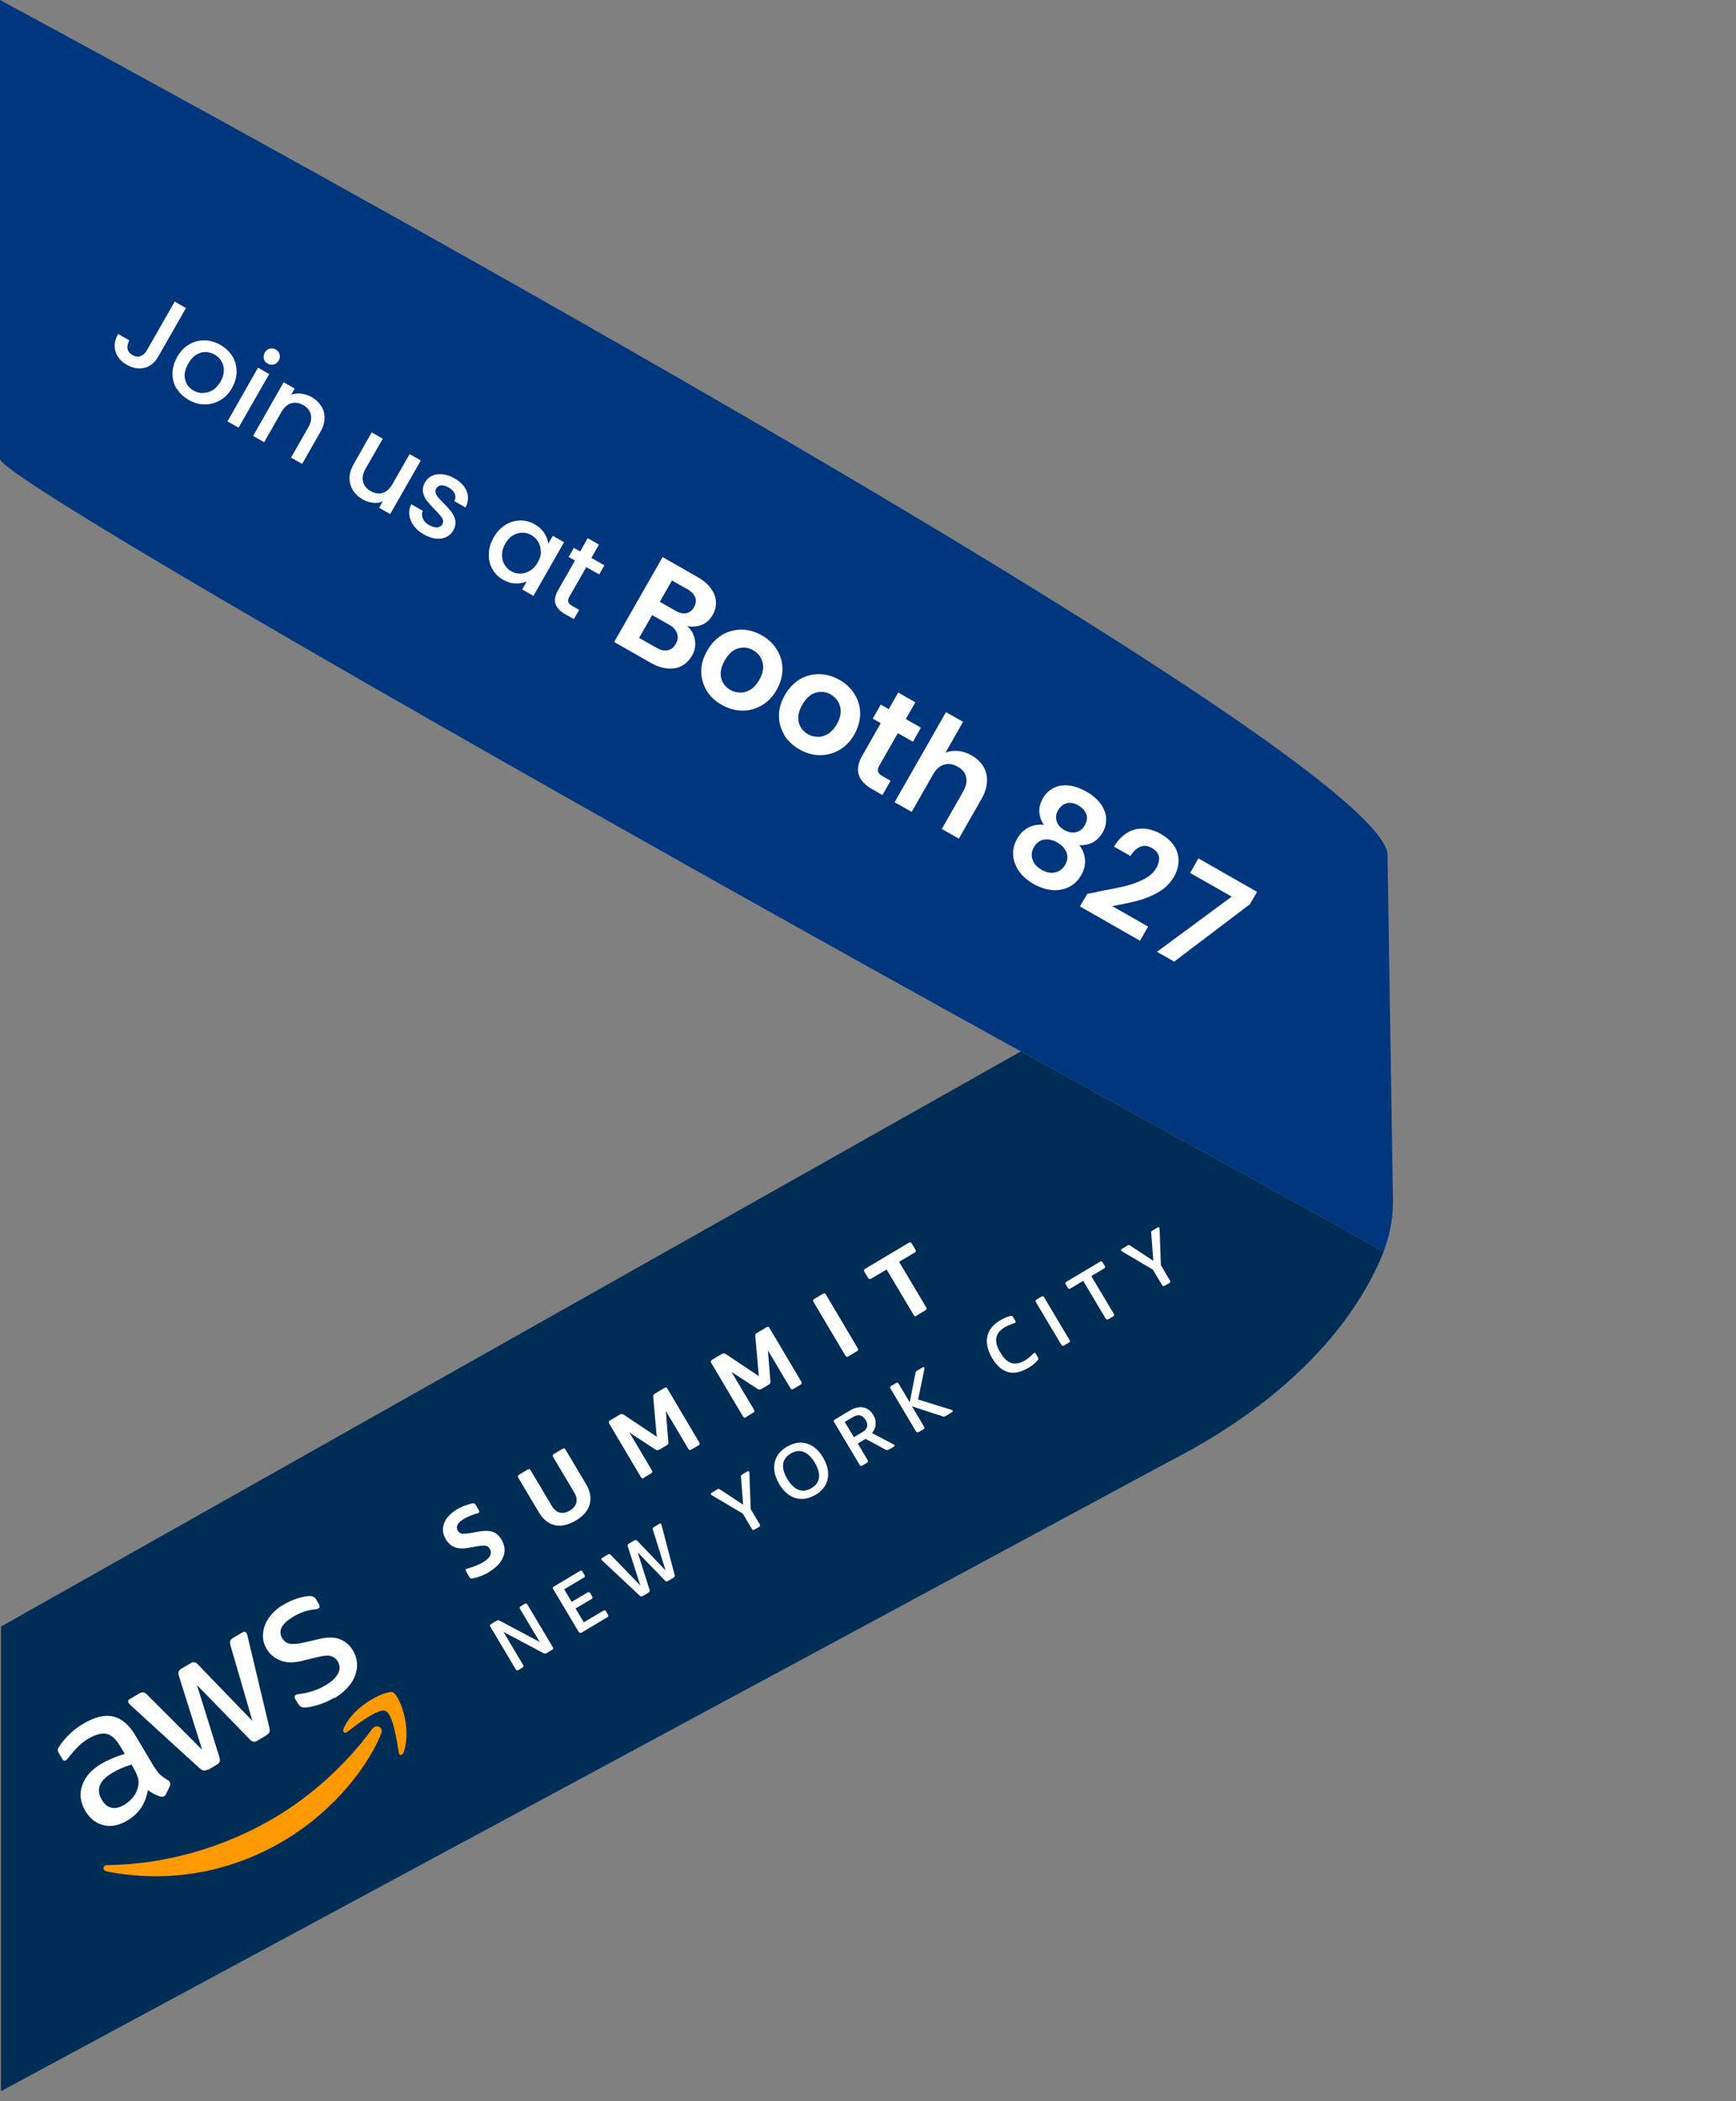 <?xml version="1.0" encoding="UTF-8"?>
<svg id="Layer_1" xmlns="http://www.w3.org/2000/svg" version="1.1" viewBox="0 0 124 150">
  <rect x="0" y="0" width="124" height="150" fill="#808080" stroke="none"/>
  <!-- Generator: Adobe Illustrator 29.5.1, SVG Export Plug-In . SVG Version: 2.1.0 Build 141)  -->
  <defs>
    <style>
      .st0 {
        fill: #00367e;
      }

      .st1 {
        fill: #fff;
      }

      .st2 {
        fill: #f90;
        fill-rule: evenodd;
      }

      .st3 {
        fill: #002d56;
      }
    </style>
  </defs>
  <g id="_x31_">
    <g>
      <g>
        <path class="st3" d="M72.92,75.06L.07,116.12v33.17l83.36-44.91c10.26-5.23,14.04-11.56,15.4-15.03-.02,0-.04-.01-.06-.02-2.77-1.6-12.99-7.18-25.85-14.27h0Z"/>
        <path class="st0" d="M99.12,61.1C99.26,53.36,0,0,0,0v32.76c0,1.44,45.23,27.04,72.92,42.3,12.86,7.08,23.08,12.67,25.85,14.27.02.01.04.01.06.02v-.02c.4-1.01.61-2.08.66-3.16.01-.3.02-.6,0-.9l-.38-24.16h.01Z"/>
      </g>
      <g>
        <path class="st1" d="M13.29,21.98l-1.99,3.48c-.25.43-.57.7-.98.8s-.82.03-1.25-.21-.7-.56-.82-.96-.06-.81.19-1.25l.8.46c-.12.22-.16.42-.13.6s.15.33.36.45c.2.12.4.14.57.07.18-.07.33-.2.45-.41l1.99-3.48.8.46h.01Z"/>
        <path class="st1" d="M12.61,27.75c-.2-.33-.29-.69-.29-1.09s.12-.79.34-1.18.5-.69.85-.89c.34-.2.71-.3,1.1-.29.39,0,.77.12,1.13.32.37.21.65.48.86.81.2.33.3.7.3,1.09s-.11.79-.33,1.18-.51.68-.85.88c-.35.2-.72.3-1.12.29-.4,0-.78-.12-1.14-.33-.36-.21-.64-.47-.84-.81v.02ZM14.5,28.05c.23,0,.46-.06.68-.19.22-.13.41-.33.57-.61s.24-.54.24-.8-.06-.48-.18-.67c-.12-.2-.28-.36-.49-.47-.2-.12-.42-.17-.65-.18-.23,0-.45.07-.66.2-.21.13-.4.34-.56.62-.24.41-.31.79-.23,1.14.08.34.28.61.6.79.2.12.42.18.66.18h.02Z"/>
        <path class="st1" d="M19.23,26.7l-2.19,3.83-.79-.45,2.18-3.83.79.45h.01ZM18.85,25.62c-.04-.15-.02-.3.06-.45.08-.14.2-.24.35-.28s.3-.02.44.06c.14.08.23.2.27.35s.02.3-.06.44c-.08.14-.2.24-.35.28s-.3.02-.44-.06c-.14-.08-.24-.2-.28-.35h.01Z"/>
        <path class="st1" d="M22.94,28.98c.17.26.25.55.24.88,0,.32-.11.66-.31,1l-1.29,2.26-.79-.45,1.22-2.14c.2-.34.26-.66.19-.94s-.25-.51-.54-.67c-.3-.17-.58-.21-.86-.13s-.52.3-.71.64l-1.22,2.14-.79-.45,2.18-3.83.79.45-.25.44c.22-.08.46-.11.71-.08s.49.11.72.23c.3.17.54.39.7.65h.01Z"/>
        <path class="st1" d="M30.06,32.87l-2.19,3.83-.79-.45.26-.45c-.21.09-.45.12-.7.09s-.49-.1-.72-.23c-.3-.17-.54-.39-.7-.65-.17-.26-.25-.55-.25-.88s.1-.66.3-1.01l1.28-2.25.79.45-1.22,2.13c-.2.34-.26.65-.19.93s.25.51.54.68c.3.17.58.21.86.13.28-.08.51-.3.71-.64l1.22-2.13.79.45h.01Z"/>
        <path class="st1" d="M29.55,37.53c-.18-.25-.28-.5-.31-.77-.03-.27.01-.52.14-.76l.82.47c-.08.17-.08.35,0,.54.08.19.22.35.44.47.22.13.42.18.59.17.17-.02.3-.09.37-.23.08-.14.07-.29-.02-.44-.1-.15-.27-.35-.52-.6-.24-.24-.43-.45-.57-.63s-.23-.38-.27-.61c-.05-.23,0-.47.15-.72.12-.2.28-.36.5-.46s.47-.13.75-.1c.28.03.57.13.86.3.44.25.72.56.86.93s.11.75-.09,1.14l-.79-.45c.08-.18.09-.36.02-.53s-.21-.32-.42-.44-.39-.17-.55-.16c-.16.02-.27.09-.35.22-.06.1-.07.21-.04.32.03.11.09.22.18.32.08.1.21.24.39.42.24.23.42.44.56.62.13.18.23.38.27.6s0,.46-.14.71c-.12.22-.3.38-.51.48-.22.1-.46.14-.74.11s-.56-.13-.86-.3c-.3-.17-.54-.38-.72-.62Z"/>
        <path class="st1" d="M36.09,37.48c.33-.21.68-.31,1.05-.32s.72.08,1.05.27c.3.17.53.38.69.63s.25.5.29.75l.32-.56.8.46-2.19,3.83-.8-.46.33-.57c-.24.1-.51.15-.81.14-.3,0-.6-.1-.9-.27-.33-.19-.58-.44-.76-.77s-.26-.68-.24-1.08c0-.4.13-.78.35-1.17s.49-.68.82-.88ZM38.62,39.38c0-.26-.06-.49-.17-.69-.12-.2-.28-.36-.48-.48s-.42-.18-.65-.18-.46.06-.68.19c-.22.13-.4.33-.55.59s-.23.53-.23.79.05.5.17.7.28.37.48.48c.2.12.42.17.66.17s.46-.07.68-.2.41-.33.56-.6c.15-.26.23-.52.23-.78h-.02Z"/>
        <path class="st1" d="M41.88,40.48l-1.21,2.12c-.08.14-.11.27-.08.37s.13.2.29.29l.49.28-.38.66-.63-.36c-.36-.2-.58-.44-.68-.72-.09-.27-.04-.6.18-.98l1.21-2.12-.45-.26.37-.65.45.26.54-.95.8.46-.54.95.93.53-.37.65-.93-.53h.01Z"/>
        <path class="st1" d="M49.64,45.68c.06.4,0,.79-.22,1.14-.19.33-.43.56-.73.72s-.64.22-1.02.18c-.38-.03-.78-.17-1.19-.4l-2.61-1.49,3.46-6.06,2.5,1.43c.41.23.73.5.95.81.22.3.34.62.36.94.02.33-.06.64-.23.94-.2.35-.46.59-.79.72-.32.13-.67.16-1.04.08.3.26.49.59.55.99h.01ZM47.69,46.42c.24-.04.44-.2.58-.45.15-.26.18-.51.09-.76s-.28-.46-.58-.62l-1.2-.68-.93,1.63,1.23.7c.29.17.57.23.81.19h0ZM47.12,42.96l1.11.63c.29.17.55.23.78.19s.42-.18.56-.43c.14-.24.17-.48.09-.7-.08-.22-.27-.42-.55-.58l-1.11-.63-.87,1.52h-.01Z"/>
        <path class="st1" d="M50.47,49.29c-.25-.42-.38-.87-.38-1.37s.15-.99.43-1.48c.28-.49.64-.86,1.07-1.12.43-.25.89-.37,1.39-.37s.97.15,1.44.41c.46.26.82.61,1.08,1.03.26.42.39.88.39,1.38s-.14,1-.42,1.49-.64.86-1.08,1.11-.9.37-1.4.36-.98-.15-1.45-.42c-.46-.26-.82-.6-1.08-1.02h.01ZM52.87,49.45c.25,0,.5-.07.74-.22s.44-.38.62-.68c.26-.46.34-.88.24-1.26-.1-.38-.32-.67-.67-.87s-.71-.24-1.08-.13c-.38.11-.69.4-.95.85s-.35.87-.26,1.25.31.66.65.86c.22.13.46.19.71.19h0Z"/>
        <path class="st1" d="M56.02,52.46c-.25-.42-.38-.87-.38-1.37s.15-.99.43-1.48c.28-.49.64-.86,1.07-1.12.43-.25.9-.37,1.39-.36.49,0,.97.15,1.44.41.46.26.82.61,1.08,1.03.26.42.39.88.39,1.38s-.14,1-.42,1.49-.64.86-1.08,1.11c-.44.25-.91.37-1.4.36-.5,0-.98-.15-1.45-.42-.46-.26-.82-.61-1.08-1.02h.01ZM58.41,52.61c.25,0,.5-.07.74-.22s.44-.38.62-.68c.26-.46.34-.88.24-1.26s-.32-.67-.67-.87-.71-.24-1.08-.13-.69.4-.95.85c-.26.46-.35.87-.26,1.25s.31.66.65.86c.22.13.46.19.71.19h0Z"/>
        <path class="st1" d="M64.13,52.34l-1.33,2.33c-.09.16-.12.3-.08.42.04.12.15.23.33.33l.56.32-.58,1.02-.76-.44c-1.02-.58-1.25-1.38-.68-2.37l1.32-2.32-.57-.33.57-1,.57.33.68-1.19,1.22.7-.68,1.19,1.08.62-.57,1-1.08-.61Z"/>
        <path class="st1" d="M70.24,54.72c.19.32.28.68.26,1.08s-.15.82-.4,1.25l-1.61,2.82-1.22-.69,1.52-2.66c.22-.38.29-.73.22-1.04-.07-.32-.28-.57-.61-.75-.34-.19-.66-.24-.97-.14-.31.09-.58.33-.79.71l-1.52,2.66-1.22-.69,3.67-6.43,1.22.69-1.26,2.21c.27-.12.58-.16.9-.13.33.03.65.14.97.32.37.21.64.47.84.79Z"/>
        <path class="st1" d="M74.48,57c.18-.31.42-.55.73-.72.31-.17.66-.24,1.07-.21.41.03.84.18,1.31.44.46.26.81.57,1.05.9.23.34.36.68.37,1.03s-.07.68-.25.99c-.18.32-.42.55-.71.71-.29.15-.61.22-.95.2.24.32.37.67.4,1.03.03.37-.06.74-.27,1.1-.22.39-.52.68-.89.86s-.77.25-1.2.21c-.44-.04-.87-.19-1.31-.43-.43-.25-.78-.55-1.03-.9-.25-.35-.4-.73-.43-1.14s.06-.81.29-1.2c.21-.37.48-.63.81-.8.33-.17.7-.23,1.09-.18-.41-.63-.43-1.26-.07-1.89h-.01ZM74.57,59.94c-.3.05-.54.23-.72.54-.17.29-.2.58-.1.88s.31.54.66.74c.34.19.66.26.97.18s.54-.25.7-.53c.18-.31.21-.6.1-.89s-.32-.52-.65-.71-.65-.26-.95-.21h-.01ZM77.59,58.13c-.08-.25-.27-.46-.56-.63-.29-.17-.56-.22-.82-.16s-.47.23-.64.52c-.15.26-.18.52-.09.78.09.26.27.46.55.62.28.16.55.21.82.15.27-.06.48-.22.63-.48.16-.28.2-.55.12-.81h-.01Z"/>
        <path class="st1" d="M78.33,63.67c.82-.15,1.48-.28,1.99-.4s.97-.29,1.38-.5c.41-.21.71-.48.89-.8.17-.29.23-.57.19-.81-.04-.25-.21-.45-.5-.62s-.57-.2-.83-.09c-.27.11-.5.32-.7.66l-1.18-.67c.42-.68.93-1.09,1.52-1.23.6-.13,1.19-.03,1.8.31.66.38,1.07.84,1.22,1.39s.07,1.12-.26,1.69c-.26.45-.63.81-1.1,1.09-.48.27-.96.47-1.45.6-.49.13-1.1.26-1.85.4l2.56,1.46-.58,1.01-4.29-2.45.52-.9.67-.12v-.02Z"/>
        <path class="st1" d="M89.27,64.56l-5.4,4.09-1.23-.7,5.34-3.94-2.97-1.69.59-1.04,4.19,2.39-.52.9h0Z"/>
      </g>
      <g>
        <g>
          <path class="st1" d="M34.97,112.21c-.4.24-.8.39-1.2.47-.06.01-.11.01-.15,0-.04-.02-.07-.06-.11-.12l-.21-.36c-.05-.09-.05-.15,0-.19,0,0,.03-.01.05-.02.02,0,.05-.01.08-.02.44-.13.82-.28,1.12-.47.23-.14.39-.29.46-.45.08-.16.07-.32-.03-.48-.07-.12-.17-.2-.29-.22s-.32-.01-.61.04l-.55.1c-.43.08-.78.07-1.04-.03-.27-.1-.48-.29-.65-.58-.22-.37-.26-.75-.12-1.13s.45-.71.91-.99c.33-.2.7-.34,1.1-.43.06-.01.11-.01.15,0,.04.02.07.06.11.12l.21.36c.05.09.05.15,0,.19-.02.01-.07.03-.14.05-.16.04-.32.1-.49.17-.17.07-.31.14-.43.21-.47.28-.61.57-.43.86.07.11.16.18.28.2s.32,0,.59-.04l.53-.1c.45-.08.8-.08,1.06,0,.26.09.48.27.65.56.24.41.29.81.13,1.22-.15.41-.48.76-.99,1.07h.01Z"/>
          <path class="st1" d="M41.13,108.55c-.54.32-1.04.43-1.5.33s-.84-.41-1.15-.93l-1.45-2.44c-.03-.06-.04-.1-.03-.14,0-.04.04-.07.09-.1l.59-.35c.06-.03.1-.04.13-.04s.07.04.1.1l1.48,2.49c.16.28.36.45.58.51.22.06.47.02.73-.14s.42-.35.47-.57c.05-.23,0-.48-.17-.75l-1.48-2.49c-.03-.06-.04-.1-.03-.14,0-.04.04-.07.09-.1l.59-.35c.06-.03.1-.04.13-.04s.07.04.1.1l1.46,2.45c.3.51.39.99.26,1.45-.13.45-.46.84-1,1.16h0Z"/>
          <path class="st1" d="M46.01,105.51s-.1.04-.13.03-.07-.04-.1-.09l-2.26-3.81c-.03-.06-.04-.1-.03-.14,0-.04.04-.07.09-.1l.69-.41s.1-.04.14-.04.08.02.13.04l2.37,1.58-.25-2.85c0-.05,0-.1.02-.13.02-.04.05-.07.1-.1l.67-.4c.06-.03.1-.04.13-.04s.07.04.1.1l2.26,3.81c.03.05.04.1.03.13,0,.04-.04.07-.09.1l-.49.29s-.1.04-.13.03c-.04,0-.07-.04-.1-.09l-1.6-2.69.18,2.22c0,.05,0,.1-.02.13-.02.04-.05.07-.1.1l-.52.31s-.1.04-.14.04-.08-.02-.13-.04l-1.87-1.22,1.6,2.69c.03.05.04.1.03.13,0,.04-.04.07-.09.1l-.49.29v.03Z"/>
          <path class="st1" d="M53.3,101.18s-.1.04-.13.03-.07-.04-.1-.09l-2.26-3.81c-.03-.06-.04-.1-.03-.14,0-.04.04-.07.09-.1l.69-.41s.1-.04.14-.04.08.02.13.04l2.37,1.58-.25-2.85c0-.05,0-.1.02-.13.02-.04.05-.07.1-.1l.67-.4c.06-.03.1-.04.13-.04s.07.04.1.1l2.26,3.81c.03.05.04.1.03.13,0,.04-.04.07-.09.1l-.49.29s-.1.04-.13.03c-.04,0-.07-.04-.1-.09l-1.6-2.69.18,2.22c0,.05,0,.1-.02.13-.02.04-.05.07-.1.1l-.52.31s-.1.04-.14.04-.08-.02-.13-.04l-1.87-1.22,1.6,2.69c.03.05.04.1.03.13,0,.04-.04.07-.09.1l-.49.29v.03Z"/>
          <path class="st1" d="M60.61,96.83s-.1.04-.13.03-.07-.04-.1-.09l-2.26-3.81c-.03-.06-.04-.1-.03-.14,0-.04.04-.07.09-.1l.59-.35c.06-.03.1-.04.13-.04s.07.04.1.1l2.26,3.81c.03.05.04.1.03.13,0,.04-.04.07-.09.1l-.59.35h0Z"/>
          <path class="st1" d="M65.49,93.93c-.05.03-.1.04-.13.03s-.07-.04-.1-.09l-1.93-3.24-1.1.65s-.1.04-.13.03c-.04,0-.07-.04-.1-.09l-.25-.41c-.03-.06-.04-.1-.03-.14,0-.04.04-.07.09-.1l3.09-1.84c.06-.03.1-.04.13-.04s.07.04.1.1l.25.41c.03.05.04.1.03.13,0,.04-.04.07-.09.1l-1.1.65,1.93,3.24c.03.05.04.1.03.13,0,.04-.04.07-.09.1l-.59.35v.03Z"/>
        </g>
        <g>
          <path class="st1" d="M37.02,119.23c-.07.04-.12.03-.17-.04l-1.83-3.07c-.04-.07-.03-.12.04-.17l.42-.25s.07-.03.11-.03c.03,0,.07.02.12.04l2.84,1.51-1.41-2.37c-.04-.07-.03-.12.04-.17l.31-.19c.07-.04.12-.03.17.04l1.83,3.07c.04.07.03.12-.04.17l-.42.25c-.07.04-.14.04-.21,0l-2.86-1.52,1.41,2.37c.04.07.03.12-.04.17,0,0-.31.19-.31.19Z"/>
          <path class="st1" d="M41.51,116.55c-.07.04-.12.03-.17-.04l-1.83-3.07c-.04-.07-.03-.12.04-.17l1.88-1.12c.07-.04.12-.03.17.04l.15.26c.04.07.03.12-.04.17l-1.41.84.53.9,1.15-.68c.07-.04.12-.03.17.04l.15.26c.04.07.03.12-.04.17l-1.15.68.59.99,1.41-.84c.07-.04.12-.03.17.04l.15.26c.04.07.03.12-.04.17l-1.88,1.12v-.02Z"/>
          <path class="st1" d="M45.9,113.94c-.08.05-.14.04-.2-.02l-2.67-2.5s-.06-.06-.07-.08c-.03-.04,0-.08.04-.11l.43-.26c.07-.04.13-.03.18.02l2.13,2.2-.9-2.8c-.03-.08,0-.14.08-.19l.39-.23c.08-.04.14-.04.2.02l2.03,2.12-.91-2.92c-.02-.07,0-.13.07-.17l.41-.24s.09-.03.12.02c0,.02.02.05.03.1l.93,3.54c.02.08,0,.14-.08.19l-.4.24c-.08.04-.14.04-.2-.02l-1.96-2.03.85,2.69c.02.08,0,.14-.08.19l-.4.24h-.02Z"/>
          <path class="st1" d="M53.88,109.2c-.07.04-.12.03-.17-.04l-.66-1.11-2.18-1.29s-.08-.06-.09-.07c-.03-.04,0-.08.05-.12l.42-.25s.06-.03.09-.03c.02,0,.06.02.1.05l1.64,1.08-.15-1.97v-.11s.03-.04.07-.07l.39-.23c.06-.03.1-.03.12.02,0,.02.02.05.02.12l.09,2.55.65,1.1c.04.07.03.12-.04.17l-.36.21h.01Z"/>
          <path class="st1" d="M58.24,106.72c-.33.19-.65.29-.97.29s-.62-.09-.9-.28c-.28-.19-.52-.45-.72-.8s-.33-.7-.35-1.04.04-.64.2-.92.39-.51.71-.69.65-.29.97-.29.62.09.9.28.52.45.72.8.33.7.35,1.04c.02.34-.04.64-.2.92s-.39.51-.71.69ZM57.96,106.24c.32-.19.5-.44.54-.75s-.06-.67-.3-1.07-.51-.66-.8-.77c-.29-.11-.6-.07-.92.12s-.5.44-.54.75.06.67.3,1.07.51.66.8.77c.29.11.6.07.92-.12Z"/>
          <path class="st1" d="M61.58,104.63c-.07.04-.12.03-.17-.04l-1.83-3.07c-.04-.07-.03-.12.04-.17l1.12-.67c.33-.19.64-.26.93-.2.3.06.53.24.71.54.13.21.18.43.17.65s-.11.43-.26.64l1.47.77c.07.03.11.06.13.08.03.04,0,.08-.05.12l-.34.2s-.08.04-.11.05c-.03,0-.06,0-.1-.02l-1.46-.79-.56.33.71,1.2c.04.07.03.12-.04.17,0,0-.36.21-.36.21ZM61.59,102.25c.38-.23.46-.52.24-.88s-.51-.43-.88-.22l-.61.36.65,1.09.59-.35h0Z"/>
          <path class="st1" d="M65.6,102.23c-.07.04-.12.03-.17-.04l-1.83-3.07c-.04-.07-.03-.12.04-.17l.37-.22c.07-.04.12-.03.17.04l.8,1.34.41-2.09s.02-.08.04-.1c.02-.03.04-.05.08-.07l.39-.23c.06-.03.1-.03.12.02.02.03.02.07,0,.13l-.44,2.14,2.35.73c.06.01.09.04.11.06.03.04.01.08-.05.12l-.45.27s-.07.04-.1.04-.07,0-.11-.02l-2.19-.71.87,1.46c.04.07.03.12-.04.17l-.37.22v-.02Z"/>
          <path class="st1" d="M73.43,97.66c-.52.31-1,.41-1.43.29s-.81-.45-1.13-.99-.45-1.07-.35-1.54.4-.85.92-1.16c.24-.14.48-.25.72-.31.06-.01.1-.02.13,0,.03.01.05.04.08.09l.15.25c.04.06.03.11-.01.14-.02.01-.08.03-.18.07-.21.07-.39.15-.53.23-.36.21-.57.46-.63.75s.02.63.25,1.02l.07.11c.23.39.48.62.77.7.28.08.6.02.95-.19.17-.1.35-.24.52-.41.04-.03.06-.06.08-.08s.03-.03.04-.03c.06-.03.1-.02.14.05l.14.24s.04.09.04.12-.02.07-.07.12c-.17.2-.4.38-.67.54h0Z"/>
          <path class="st1" d="M75.99,96.06c-.07.04-.12.03-.17-.04l-1.83-3.07c-.04-.07-.03-.12.04-.17l.37-.22c.07-.04.12-.03.17.04l1.83,3.07c.04.07.03.12-.04.17l-.37.22Z"/>
          <path class="st1" d="M79.15,94.18c-.07.04-.12.03-.17-.04l-1.61-2.7-.92.55c-.07.04-.12.03-.17-.04l-.16-.27c-.04-.07-.03-.12.04-.17l2.42-1.44c.07-.04.12-.03.17.04l.16.27c.04.07.03.12-.04.17l-.92.55,1.61,2.7c.04.07.03.12-.04.17l-.37.22h0Z"/>
          <path class="st1" d="M83.18,91.79c-.07.04-.12.03-.17-.04l-.66-1.11-2.18-1.29c-.05-.03-.08-.06-.09-.07-.03-.04-.01-.08.05-.12l.42-.25s.06-.03.09-.03c.02,0,.06.02.1.05l1.64,1.08-.15-1.97v-.11s.03-.04.07-.07l.39-.23c.06-.03.1-.03.12.02,0,.02.02.05.02.12l.09,2.55.65,1.1c.04.07.03.12-.04.17l-.36.21h.01Z"/>
        </g>
        <g>
          <path class="st1" d="M11.03,126.15c.15.26.3.45.44.57.15.12.31.25.52.37.07.03.11.08.14.13.04.07.04.16,0,.29l-.26.55c-.04.08-.09.14-.14.17-.07.04-.16.05-.27.03-.16-.05-.31-.11-.44-.18-.14-.08-.29-.17-.46-.28-.16.96-.65,1.69-1.47,2.17-.58.35-1.15.46-1.69.33s-.98-.47-1.31-1.03c-.35-.59-.43-1.19-.22-1.81.21-.61.66-1.13,1.38-1.55.24-.14.49-.26.77-.38s.57-.22.89-.32l-.3-.51c-.31-.53-.64-.83-.99-.92-.35-.08-.79.04-1.32.35-.24.14-.48.32-.7.54s-.42.44-.61.68c-.08.11-.15.19-.19.23s-.07.07-.1.09c-.1.06-.19.02-.27-.13l-.2-.34c-.07-.11-.1-.2-.1-.27s.04-.16.11-.26c.17-.27.4-.55.69-.83.29-.29.62-.55,1.01-.78.83-.49,1.54-.66,2.15-.52.61.15,1.14.6,1.59,1.37l1.34,2.25h.01,0ZM8.84,128.88c.23-.14.44-.32.64-.55.2-.23.33-.52.4-.84.03-.2.03-.39-.03-.58s-.15-.41-.29-.65l-.17-.29c-.23.07-.47.16-.71.26s-.46.22-.68.35c-.47.28-.75.57-.87.89s-.07.65.13,1c.19.33.42.52.69.58.27.07.56,0,.88-.18h.01ZM14.86,126.31c-.13.07-.22.1-.31.09-.08,0-.19-.08-.31-.18l-4.82-4.4c-.12-.11-.2-.19-.23-.24-.07-.11-.05-.21.06-.27l.68-.4c.13-.08.23-.11.31-.09.08,0,.18.08.3.19l3.9,3.91-1.65-5.24c-.05-.16-.06-.27-.03-.35.03-.07.11-.16.24-.23l.56-.33c.13-.08.23-.11.32-.1.08,0,.19.08.29.19l3.86,4-1.56-5.37c-.04-.16-.05-.28-.02-.35.03-.07.1-.16.23-.23l.65-.38c.11-.07.21-.05.28.07.02.03.03.07.05.12.02.05.04.11.05.2l1.52,6.37c.04.16.05.28.02.36s-.1.16-.22.23l-.6.36c-.13.08-.23.11-.32.1s-.19-.08-.3-.2l-3.74-3.84,1.59,5.11c.05.16.06.27.03.36-.03.08-.11.16-.24.23l-.6.36v-.05ZM23.9,121.19c-.36.21-.75.39-1.14.51-.4.12-.72.19-.96.2-.15,0-.27-.02-.33-.07s-.12-.11-.16-.17l-.21-.35c-.09-.15-.07-.25.03-.31.04-.02.09-.04.14-.05s.13-.02.21-.03c.3-.04.6-.11.91-.21.31-.11.6-.24.88-.41.44-.26.73-.54.88-.83s.14-.59-.03-.87c-.12-.19-.27-.32-.48-.37-.2-.06-.51-.04-.92.06l-1.19.29c-.6.14-1.12.13-1.53-.05-.41-.17-.73-.44-.95-.8-.17-.29-.26-.59-.27-.88,0-.3.04-.59.16-.87.11-.28.28-.54.51-.79s.5-.46.81-.64c.15-.09.32-.18.48-.25.17-.07.33-.13.5-.19.16-.05.31-.09.46-.12.15-.03.27-.05.37-.05.13,0,.23.01.31.05.07.03.14.09.2.19l.19.33c.09.15.08.26-.03.32-.06.03-.16.06-.31.07-.5.05-1,.23-1.49.52-.4.24-.67.48-.81.74s-.13.53.04.81c.12.19.28.32.5.37s.55.03.99-.07l1.17-.27c.6-.14,1.09-.13,1.47.03.38.16.68.42.9.78.18.3.28.61.3.91.02.31-.03.62-.14.91-.11.3-.29.58-.54.85-.25.28-.55.53-.91.74v-.03Z"/>
          <g>
            <path class="st2" d="M27.22,123.79c-1.28,3.05-4.07,5.92-6.93,7.61-4,2.38-8.49,3.04-12.67,2.2-.33-.07-.29-.45.05-.45,3.96-.04,8.21-1.17,11.97-3.4,2.54-1.51,5.01-3.69,6.93-6.3.28-.4.86-.17.65.33h0Z"/>
            <path class="st2" d="M27.53,122.14c-.51-.2-2.04.97-2.73,1.5-.21.16-.36-.01-.24-.28.76-1.69,3.06-2.71,3.5-2.55.44.16,1.39,2.5.78,4.26-.09.27-.32.3-.36.04-.13-.85-.43-2.77-.94-2.96h-.01Z"/>
          </g>
        </g>
      </g>
    </g>
  </g>
</svg>